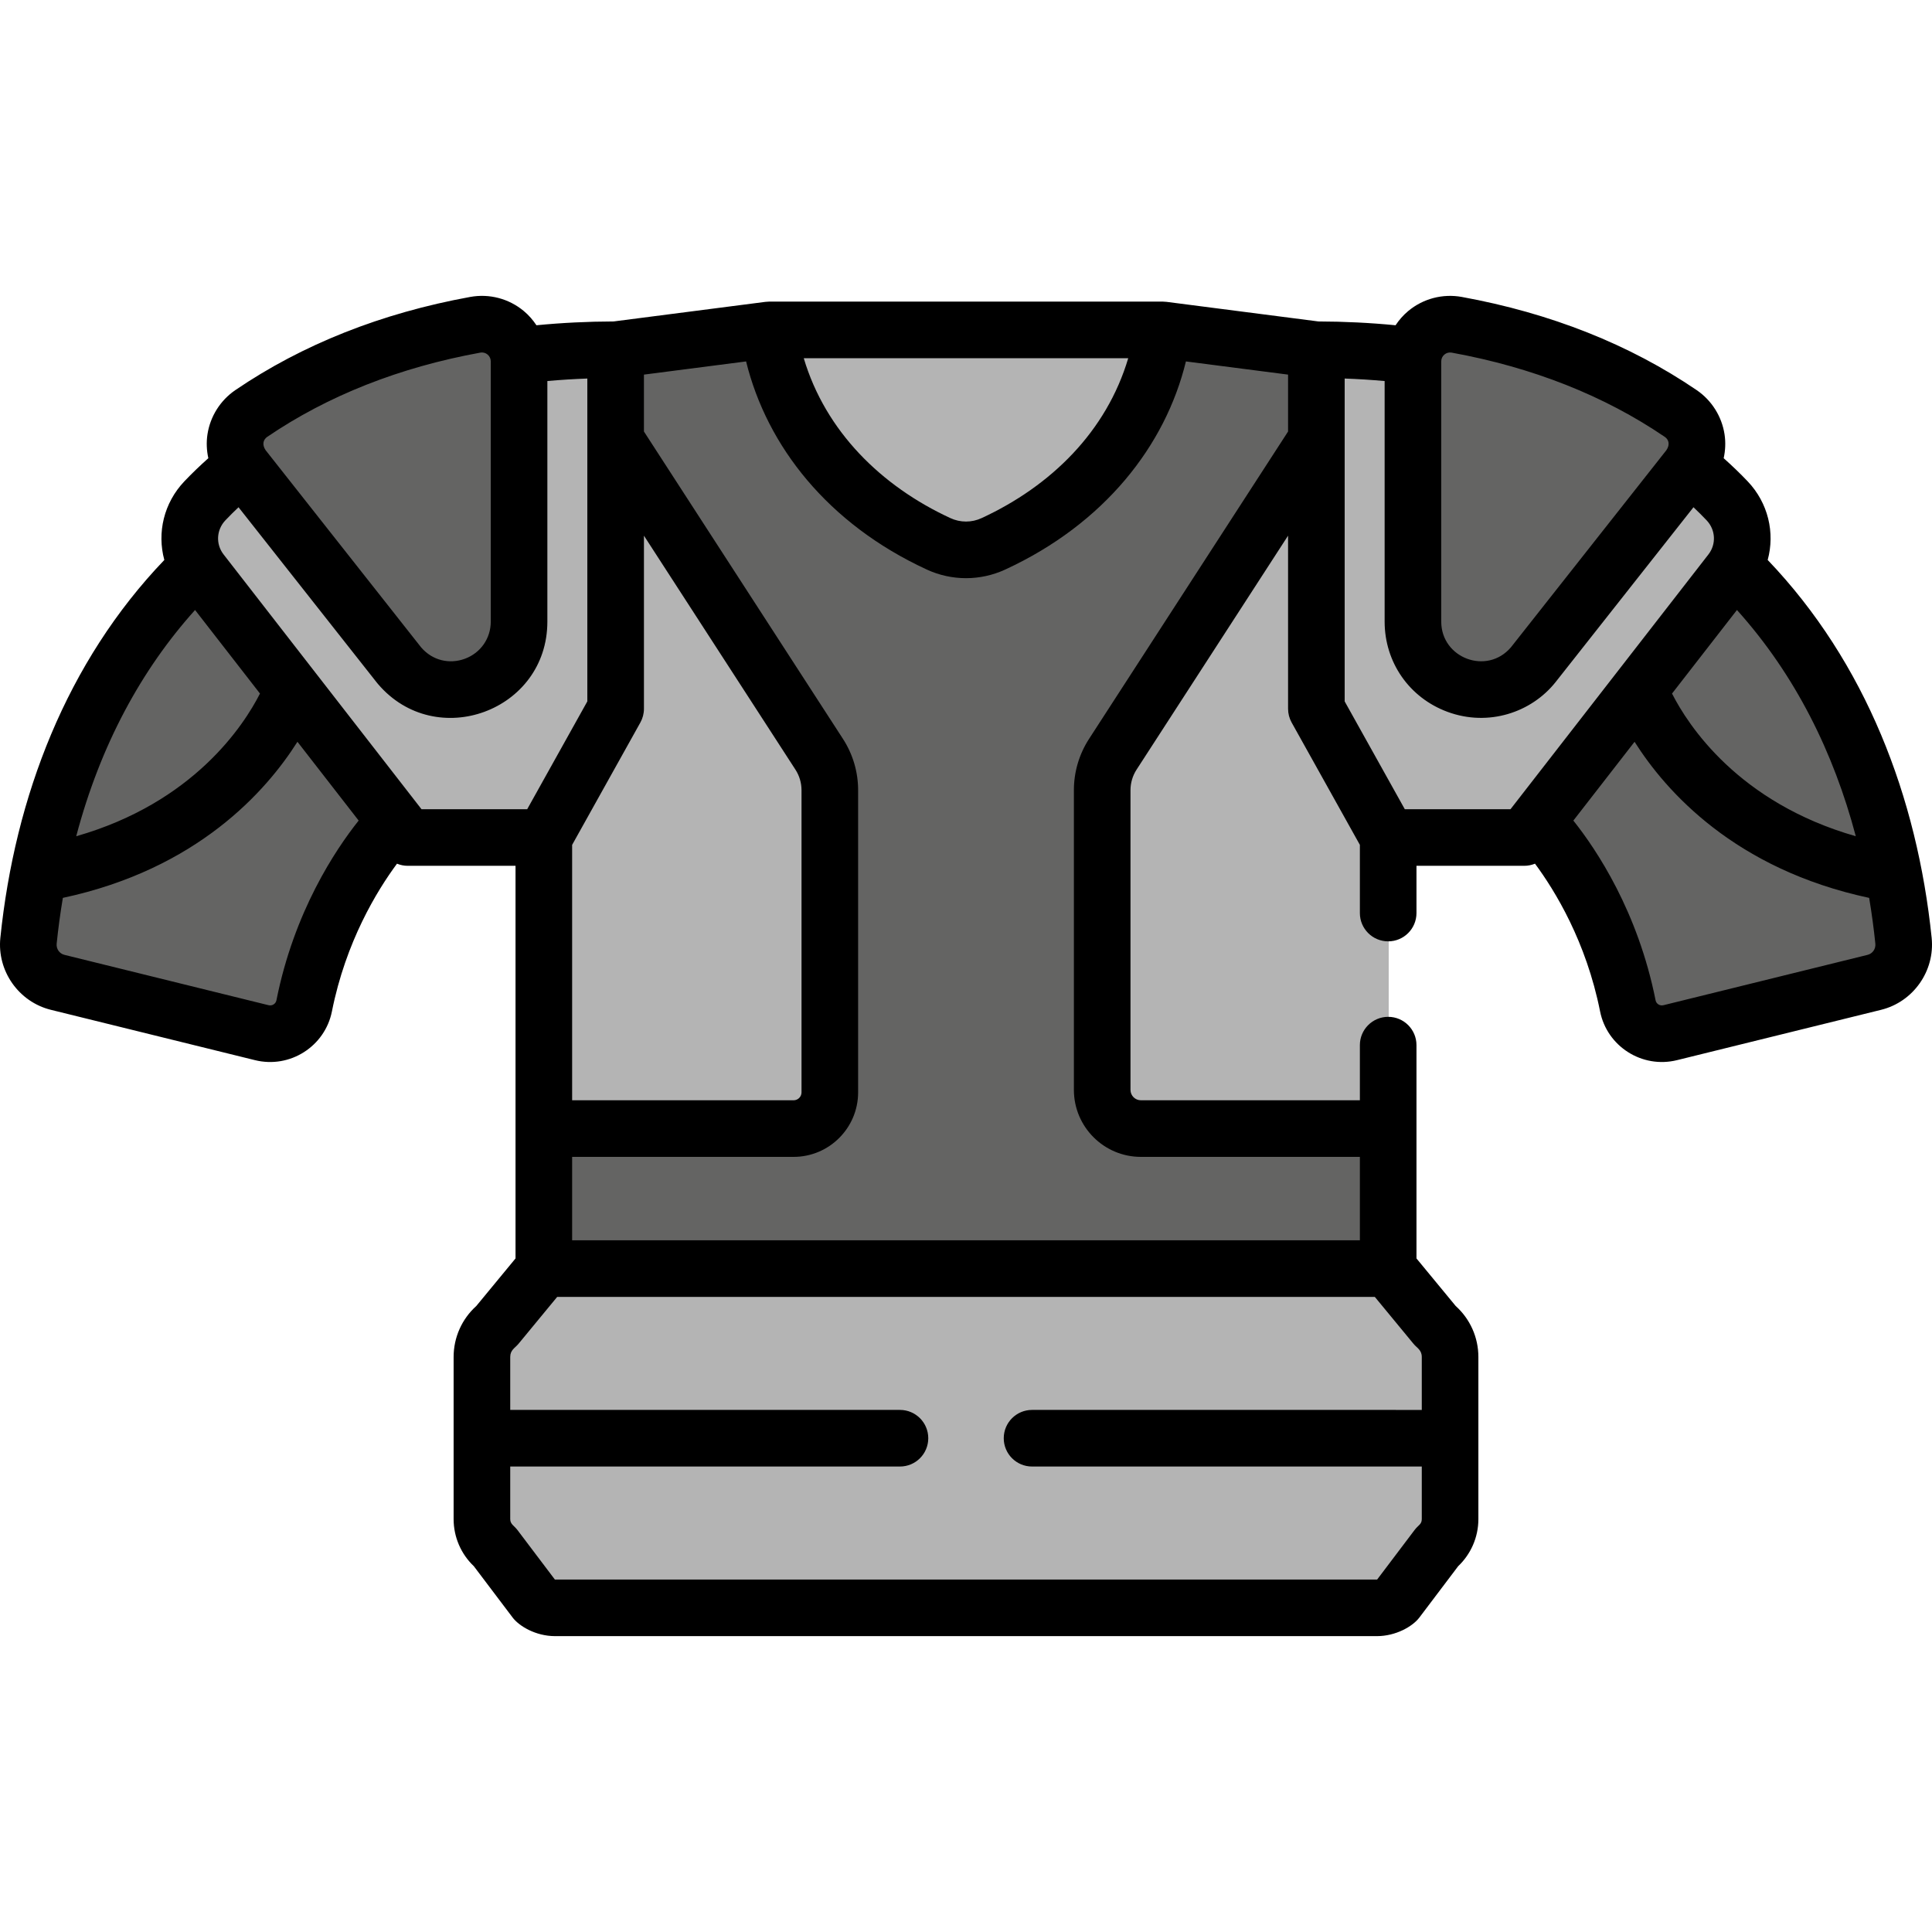<?xml version="1.0"?>
<svg xmlns="http://www.w3.org/2000/svg" xmlns:xlink="http://www.w3.org/1999/xlink" version="1.1" id="Capa_1" x="0px" y="0px" viewBox="0 0 512 512" style="enable-background:new 0 0 512 512;" xml:space="preserve" width="512px" height="512px" class=""><g><path style="fill:#B4B4B4" d="M248.764,147.274c4.612,2.251,9.927,2.251,14.538,0c42.243-20.619,44.898-59.902,44.898-59.902  H203.867C203.867,87.372,206.522,126.655,248.764,147.274z" data-original="#707487" class="" data-old_color="#707487"/><path style="fill:#B4B4B4" d="M224.443,87.372h-20.576c0,0,2.655,39.284,44.898,59.902c4.612,2.251,9.927,2.251,14.538,0  c1.032-0.504,2.034-1.022,3.019-1.547C226.977,124.756,224.443,87.372,224.443,87.372z" data-original="#5E6377" class="" data-old_color="#5E6377"/><path style="fill:#646463" d="M80.643,265.505c6.182-31.051,24.14-48.837,24.14-48.837L52.331,149.15  c-32.313,31.502-42.018,72.587-44.743,99.101c-0.524,5.095,2.767,9.801,7.741,11.027l54.087,13.338  C74.497,273.869,79.62,270.639,80.643,265.505z" data-original="#D8DCE5" class="" data-old_color="#D8DCE5"/><path style="fill:#646463" d="M27.588,254.751c2.479-24.129,10.747-60.322,36.565-90.381L52.33,149.15  c-32.314,31.502-42.018,72.587-44.743,99.101c-0.523,5.095,2.767,9.801,7.741,11.027l15.156,3.737  C28.4,260.894,27.265,257.898,27.588,254.751z" data-original="#C3C8D1" class="" data-old_color="#C3C8D1"/><path style="fill:#646463" d="M52.33,149.149c-25.751,25.104-37.136,56.287-42.081,81.338c53.147-9.021,67.36-48.797,67.36-48.797  l0,0L52.33,149.149z" data-original="#E4EAF8" class="" data-old_color="#E4EAF8"/><path style="fill:#646463" d="M52.33,149.149c-22.523,21.957-36.012,50.602-42.081,81.338c8.704-1.477,16.356-3.783,23.081-6.599  c5.277-19.244,14.571-40.596,30.824-59.518L52.33,149.149z" data-original="#D8DCE5" class="" data-old_color="#D8DCE5"/><path style="fill:#646463" d="M350.885,184.769l-2-92.147l-40.684-5.249c0,0-2.655,37.175-44.898,56.688  c-4.612,2.13-9.927,2.13-14.538,0c-42.243-19.512-44.898-56.688-44.898-56.688l-40.684,5.249l-2,92.147l-17.029,34.122v117.246  c3.199,0,220.562,0,223.761,0V218.891L350.885,184.769z" data-original="#E4EAF8" class="" data-old_color="#E4EAF8"/><path style="fill:#646463" d="M163.183,92.621l-2,92.147l-17.03,34.122v23.002v94.244h19.765V227.513l17.943-32.174  c0.867-1.554,1.322-3.305,1.322-5.084V90.04L163.183,92.621z" data-original="#D8DCE5" class="" data-old_color="#D8DCE5"/><path style="fill:#B4B4B4" d="M380.418,351.297l-12.503-15.16c-3.199,0-220.562,0-223.761,0l-12.503,15.16  c-2.47,2.034-3.901,5.066-3.901,8.267v42.948c0,2.851,1.249,5.558,3.418,7.408l10.714,14.176c1.467,1.251,3.331,1.938,5.258,1.938  c3.112,0,214.676,0,217.787,0c1.927,0,3.792-0.687,5.258-1.938l10.714-14.176c2.169-1.85,3.418-4.558,3.418-7.408v-42.948  C384.319,356.363,382.888,353.331,380.418,351.297z" data-original="#707487" class="" data-old_color="#707487"/><path style="fill:#B4B4B4" d="M151.168,409.921c-2.169-1.85-3.418-4.558-3.418-7.408v-42.948c0-3.2,1.431-6.232,3.901-8.267  l12.503-15.16h-20.001l-12.503,15.16c-2.47,2.034-3.901,5.066-3.901,8.267v42.948c0,2.851,1.249,5.558,3.418,7.408l10.714,14.176  c1.467,1.251,3.331,1.938,5.259,1.938h20.001c-1.927,0-3.792-0.687-5.259-1.938L151.168,409.921z" data-original="#5E6377" class="" data-old_color="#5E6377"/><path style="fill:#646463" d="M431.425,265.505c-6.182-31.051-24.14-48.837-24.14-48.837l52.451-67.517  c32.313,31.502,42.018,72.587,44.743,99.101c0.524,5.095-2.767,9.801-7.741,11.027l-54.087,13.338  C437.569,273.869,432.447,270.639,431.425,265.505z" data-original="#D8DCE5" class="" data-old_color="#D8DCE5"/><path style="fill:#646463" d="M421.271,198.663l-13.986,18.003c0,0,17.956,17.786,24.14,48.837  c1.022,5.134,6.145,8.365,11.229,7.11l12.109-2.986C450.255,247.744,440.796,221.451,421.271,198.663z" data-original="#C3C8D1" class="" data-old_color="#C3C8D1"/><path style="fill:#646463" d="M459.737,149.149c25.751,25.104,37.136,56.287,42.081,81.338  c-53.147-9.021-67.36-48.797-67.36-48.797l0,0L459.737,149.149z" data-original="#E4EAF8" class="" data-old_color="#E4EAF8"/><path style="fill:#B4B4B4" d="M127.748,381.086v21.426c0,2.851,1.249,5.558,3.418,7.408l10.714,14.176  c1.467,1.251,3.331,1.938,5.258,1.938c3.112,0,214.676,0,217.787,0c1.927,0,3.792-0.687,5.258-1.938l10.714-14.176  c2.169-1.85,3.418-4.558,3.418-7.408v-21.426H127.748z" data-original="#5E6377" class="" data-old_color="#5E6377"/><path style="fill:#B4B4B4" d="M130.434,409.223c3.13,3.288,10.543,14.399,12.403,15.566c1.284,0.805,2.771,1.245,4.302,1.245  h20.001c-1.927,0-3.792-0.687-5.259-1.938l-10.714-14.176c-2.169-1.85-3.418-4.558-3.418-7.408v-21.426h-20.001v21.426  C127.748,405.113,128.852,407.574,130.434,409.223z" data-original="#505668" class="" data-old_color="#505668"/><path style="fill:#B4B4B4" d="M350.885,187.769l-2-71.254l-53.947,83.314c-1.837,2.836-2.814,6.143-2.814,9.523v79.424  c0,5.662,4.59,10.253,10.253,10.253h65.537v-77.136L350.885,187.769z" data-original="#F9B428" class="" data-old_color="#F9B428"/><path style="fill:#B4B4B4" d="M312.125,288.774V209.35c0-3.379,0.977-6.686,2.813-9.523l34.776-53.708l-0.831-29.606  l-53.947,83.314c-1.836,2.836-2.813,6.143-2.813,9.523v79.424c0,5.662,4.59,10.253,10.253,10.253h20.001  C316.715,299.027,312.125,294.437,312.125,288.774z" data-original="#ED9D0F" class="active-path" data-old_color="#ED9D0F"/><path style="fill:#B4B4B4" d="M163.183,116.515l-2,71.254l-17.029,34.122v77.136h66.193c5.3,0,9.597-4.296,9.597-9.597v-80.08  c0-3.379-0.977-6.686-2.814-9.523L163.183,116.515z" data-original="#F9B428" class="" data-old_color="#F9B428"/><path style="fill:#B4B4B4" d="M163.183,116.515l-2,71.254l-17.03,34.122v77.136h19.765V233.38c0-3.847,0.983-7.63,2.857-10.99  l15.086-27.051c0.867-1.555,1.322-3.305,1.322-5.085v-42.851L163.183,116.515z" data-original="#ED9D0F" class="active-path" data-old_color="#ED9D0F"/><path style="fill:#B4B4B4" d="M137.464,94.203c0.076,0.492,0.128,0.989,0.128,1.494v68.509c0,17.804-21.747,24.778-31.91,11.86  l-41.251-52.306c-0.06-0.077-0.11-0.159-0.168-0.237c-4.035,3.273-7.325,6.401-9.93,9.139c-4.928,5.181-5.359,13.17-0.972,18.816  l51.063,65.73c2.295,2.955,5.827,4.683,9.57,4.683h30.159l19.029-34.122V92.621C153.978,92.621,145.425,93.195,137.464,94.203z" data-original="#707487" class="" data-old_color="#707487"/><path style="fill:#B4B4B4" d="M124.426,217.207l-51.063-65.73c-3.903-5.025-3.982-11.899-0.482-17.004l-8.45-10.714  c-0.06-0.077-0.11-0.159-0.168-0.237c-4.036,3.273-7.325,6.401-9.93,9.139c-4.928,5.181-5.359,13.17-0.972,18.816l51.063,65.73  c2.295,2.955,5.828,4.683,9.57,4.683h20.001C130.253,221.891,126.721,220.162,124.426,217.207z" data-original="#5E6377" class="" data-old_color="#5E6377"/><path style="fill:#B4B4B4" d="M374.604,94.203c-0.076,0.492-0.128,0.989-0.128,1.494v68.509c0,7.492,4.396,14.446,11.364,17.197  c7.241,2.859,15.256,0.865,20.301-5.038c0.084-0.098,0.165-0.198,0.245-0.299l41.251-52.305c0.06-0.077,0.11-0.159,0.168-0.237  c4.035,3.273,7.326,6.401,9.93,9.139c4.928,5.181,5.359,13.17,0.972,18.816l-50.896,65.515c-2.401,3.09-6.095,4.898-10.009,4.898  h-29.887l-17.775-31.872c-0.823-1.475-1.255-3.136-1.255-4.825V92.621C358.089,92.621,366.642,93.195,374.604,94.203z" data-original="#707487" class="" data-old_color="#707487"/><path style="fill:#B4B4B4" d="M368.886,185.193V93.567c-6.304-0.608-12.961-0.946-20.001-0.946v92.571  c0,1.689,0.432,3.35,1.255,4.825l17.775,31.872h20.001l-17.775-31.872C369.318,188.543,368.886,186.882,368.886,185.193z" data-original="#5E6377" class="" data-old_color="#5E6377"/><g>
	<path style="fill:#646463" d="M134.374,87.755c-2.358-1.968-5.448-2.783-8.479-2.235c-22.561,4.108-42.599,12.047-59.558,23.595   c-4.95,3.37-6.01,10.249-2.299,14.954l41.252,52.307c10.581,13.366,32.802,5.873,32.802-11.698V95.696   C138.092,92.619,136.736,89.725,134.374,87.755z" data-original="#E4EAF8" class="" data-old_color="#E4EAF8"/>
	<path style="fill:#646463" d="M450.131,116.091c-0.435-2.824-2.039-5.367-4.401-6.977c-16.959-11.548-36.997-19.485-59.559-23.595   c-3.029-0.548-6.119,0.267-8.478,2.235c-2.362,1.97-3.717,4.864-3.717,7.941v68.982c0,7.828,4.744,14.636,12.088,17.345   c7.547,2.785,15.531,0.431,20.456-5.332c0.088-0.103,0.174-0.209,0.259-0.315l41.251-52.306   C449.8,121.822,450.566,118.915,450.131,116.091z" data-original="#E4EAF8" class="" data-old_color="#E4EAF8"/>
</g><g>
	<path style="fill:#646463" d="M125.132,176.689c-0.087-0.103-0.173-0.208-0.256-0.313l-41.252-52.307   c-3.708-4.701-2.654-11.582,2.299-14.954c14.156-9.639,30.464-16.752,48.585-21.233c-0.047-0.04-0.087-0.086-0.135-0.125   c-2.358-1.968-5.448-2.783-8.479-2.235c-22.561,4.108-42.599,12.047-59.558,23.595c-4.95,3.37-6.01,10.249-2.299,14.954   l41.252,52.307c5.419,6.845,15.684,9.186,24.106,3.983C127.821,179.367,126.375,178.144,125.132,176.689z" data-original="#D8DCE5" class="" data-old_color="#D8DCE5"/>
	<path style="fill:#646463" d="M393.716,164.677V95.696c0-3,1.296-5.82,3.55-7.786c-3.628-0.9-7.323-1.704-11.096-2.391   c-3.029-0.548-6.119,0.267-8.478,2.235c-2.362,1.97-3.717,4.864-3.717,7.941v68.982c0,7.828,4.744,14.636,12.088,17.345   c5.506,2.032,11.401,1.384,16.267-1.713C397.004,176.98,393.716,171.186,393.716,164.677z" data-original="#D8DCE5" class="" data-old_color="#D8DCE5"/>
</g><path d="M468.456,148.396c1.961-7.198,0.154-15.094-5.318-20.847c-1.981-2.083-4.113-4.125-6.345-6.12  c0.454-2.069,0.553-4.219,0.226-6.345c-0.729-4.736-3.42-9-7.382-11.697c-17.772-12.102-38.714-20.409-62.25-24.696  c-5.072-0.917-10.253,0.445-14.208,3.746c-1.313,1.094-2.42,2.371-3.34,3.76c-6.673-0.651-13.52-0.992-20.437-1.009l-40.273-5.196  c-0.134-0.017-0.843-0.062-0.96-0.062H203.834c-0.134,0-0.836,0.046-0.96,0.062l-40.272,5.196  c-6.918,0.017-13.765,0.358-20.438,1.009c-0.92-1.389-2.027-2.665-3.339-3.76c-3.954-3.301-9.136-4.668-14.216-3.746  c-23.529,4.285-44.471,12.594-62.245,24.695c-3.961,2.698-6.651,6.962-7.38,11.699c-0.327,2.126-0.227,4.275,0.227,6.343  c-2.234,1.997-4.366,4.04-6.345,6.121c-5.471,5.752-7.279,13.649-5.318,20.847C17.705,175.364,3.942,211.091,0.092,248.541  c-0.9,8.771,4.862,16.971,13.405,19.076l54.088,13.339c9.262,2.281,18.53-3.65,20.379-12.929  c3.681-18.484,11.941-31.984,17.244-39.142c0.886,0.36,1.839,0.563,2.821,0.563h28.59c0,10.487,0,94.023,0,104.051l-10.39,12.598  c-3.833,3.452-6.016,8.336-6.016,13.523c0,4.557,0,38.401,0,42.948c0,4.743,1.942,9.245,5.359,12.492l10.29,13.615  c1.673,2.21,6.038,4.916,11.243,4.916h217.79c5.01,0,9.464-2.565,11.243-4.916l10.29-13.615c3.311-3.145,5.358-7.605,5.358-12.492  c0-4.547,0-38.391,0-42.948c0-5.188-2.183-10.072-6.016-13.523L375.381,333.5v-56.529c0-4.143-3.357-7.5-7.5-7.5s-7.5,3.357-7.5,7.5  v14.612h-58.037c-1.518,0-2.752-1.234-2.752-2.752v-79.423c0-1.937,0.557-3.82,1.609-5.446l40.15-62.006v45.87  c0,1.278,0.327,2.536,0.95,3.653l18.079,32.419v18.07c0,4.143,3.357,7.5,7.5,7.5s7.5-3.357,7.5-7.5v-12.521h28.59  c0.981,0,1.933-0.202,2.819-0.562c5.308,7.163,13.566,20.661,17.246,39.141c1.847,9.28,11.121,15.209,20.379,12.929l54.086-13.339  c8.544-2.105,14.308-10.307,13.407-19.076C508.079,211.278,494.454,175.594,468.456,148.396z M298.992,94.931  c-5.766,19.4-20.422,33.858-38.869,42.378c-2.619,1.211-5.626,1.211-8.246,0c-18.391-8.496-33.107-23.043-38.872-42.378  C213.007,94.931,298.992,94.931,298.992,94.931z M169.701,191.48c0.623-1.117,0.95-2.375,0.95-3.653v-45.87l40.15,62.006  c1.053,1.626,1.609,3.51,1.609,5.446v80.079c0,1.155-0.94,2.096-2.097,2.096h-58.691v-67.686L169.701,191.48z M70.807,115.784  c16.03-10.914,35.036-18.429,56.483-22.334c1.486-0.267,2.768,0.89,2.768,2.304v68.982c0,4.44-2.691,8.303-6.856,9.84  c-4.097,1.512-8.612,0.478-11.614-3.035l-41.18-52.214C69.35,117.794,69.806,116.467,70.807,115.784z M51.694,161.656  c13.303,17.123,10.679,13.746,17.202,22.143c-4.255,8.373-17.538,28.898-48.698,37.813C26.605,197.4,37.51,177.426,51.694,161.656z   M73.254,265.098c-0.187,0.937-1.133,1.526-2.076,1.293l-54.088-13.339c-1.345-0.331-2.217-1.584-2.073-2.978  c0.394-3.831,0.929-7.894,1.64-12.126c35.627-7.614,53.896-28.281,62.169-41.367l16.221,20.88  C88.869,225.217,77.931,241.612,73.254,265.098z M111.702,214.448l-1.027-1.322l-0.002-0.003L59.249,146.93  c-2.112-2.723-1.909-6.525,0.487-9.044c1.107-1.165,2.268-2.32,3.476-3.461l36.568,46.368c0.139,0.175,0.28,0.349,0.41,0.5  c15.339,17.951,44.868,7.147,44.868-16.559v-63.755c3.483-0.313,7.021-0.535,10.591-0.665v16.258v69.304l-15.935,28.572  L111.702,214.448L111.702,214.448z M364.346,343.694l10.253,12.433c0.912,1.11,2.188,1.604,2.188,3.494v14.022H273.503  c-4.143,0-7.501,3.357-7.501,7.501s3.357,7.5,7.501,7.5h103.283v13.926c0,1.403-0.927,1.598-1.901,2.886l-9.926,13.134  c-0.021,0.002-0.042,0.003-0.063,0.003H147.107c-0.021,0-0.043-0.001-0.063-0.003l-9.926-13.134  c-0.876-1.157-1.902-1.506-1.902-2.886v-13.926H238.5c4.143,0,7.501-3.357,7.501-7.5s-3.357-7.501-7.501-7.501H135.216v-14.022  c0-1.88,1.257-2.365,2.188-3.494l10.254-12.433H364.346z M341.352,114.356l-52.742,81.453c-2.628,4.061-4.018,8.764-4.018,13.6  v79.423c0,9.789,7.965,17.753,17.753,17.753h58.037v22.107h-208.76v-22.107h58.692c9.428,0,17.098-7.669,17.098-17.097v-80.079  c0-4.836-1.39-9.539-4.018-13.6l-52.743-81.453V99.275l27.07-3.493c5.554,22.547,21.747,43.033,47.723,55.077  c0.048,0.022,0.093,0.046,0.141,0.068c6.622,3.06,14.214,3.06,20.83,0c0.024-0.011,0.047-0.023,0.071-0.034  c26.198-12.122,42.371-32.811,47.794-55.111l27.071,3.493v15.081H341.352z M460.309,161.656  c15.539,17.274,25.653,37.879,31.496,59.956c-31.182-8.919-44.46-29.464-48.7-37.811  C453.716,170.144,451.057,173.566,460.309,161.656z M381.945,95.754c0-1.454,1.32-2.567,2.761-2.305  c21.454,3.906,40.46,11.422,56.488,22.335c1,0.679,1.466,2.003,0.398,3.544l-41.106,52.122l-0.079,0.097  c-6.374,7.458-18.463,2.866-18.463-6.813V95.754H381.945z M400.301,214.448h-28.014l-15.935-28.572v-69.304v-16.258  c3.569,0.13,7.105,0.352,10.591,0.665v63.755c0,10.792,6.541,20.178,16.662,23.912c10.835,4.002,22.236,0.175,28.638-7.88  l36.547-46.342c1.207,1.141,2.368,2.296,3.477,3.462c2.396,2.519,2.599,6.322,0.483,9.046  C438.591,165.16,413.194,197.85,400.301,214.448z M494.911,253.052l-54.086,13.339c-0.945,0.234-1.89-0.357-2.076-1.292v-0.001  c-4.676-23.487-15.616-39.88-21.793-47.636l16.221-20.88c8.273,13.086,26.542,33.753,62.169,41.368  c0.711,4.232,1.246,8.296,1.64,12.126C497.129,251.468,496.257,252.721,494.911,253.052z" data-original="#000000" class="" data-old_color="#000000" style="fill:#000000"/></g> </svg>
